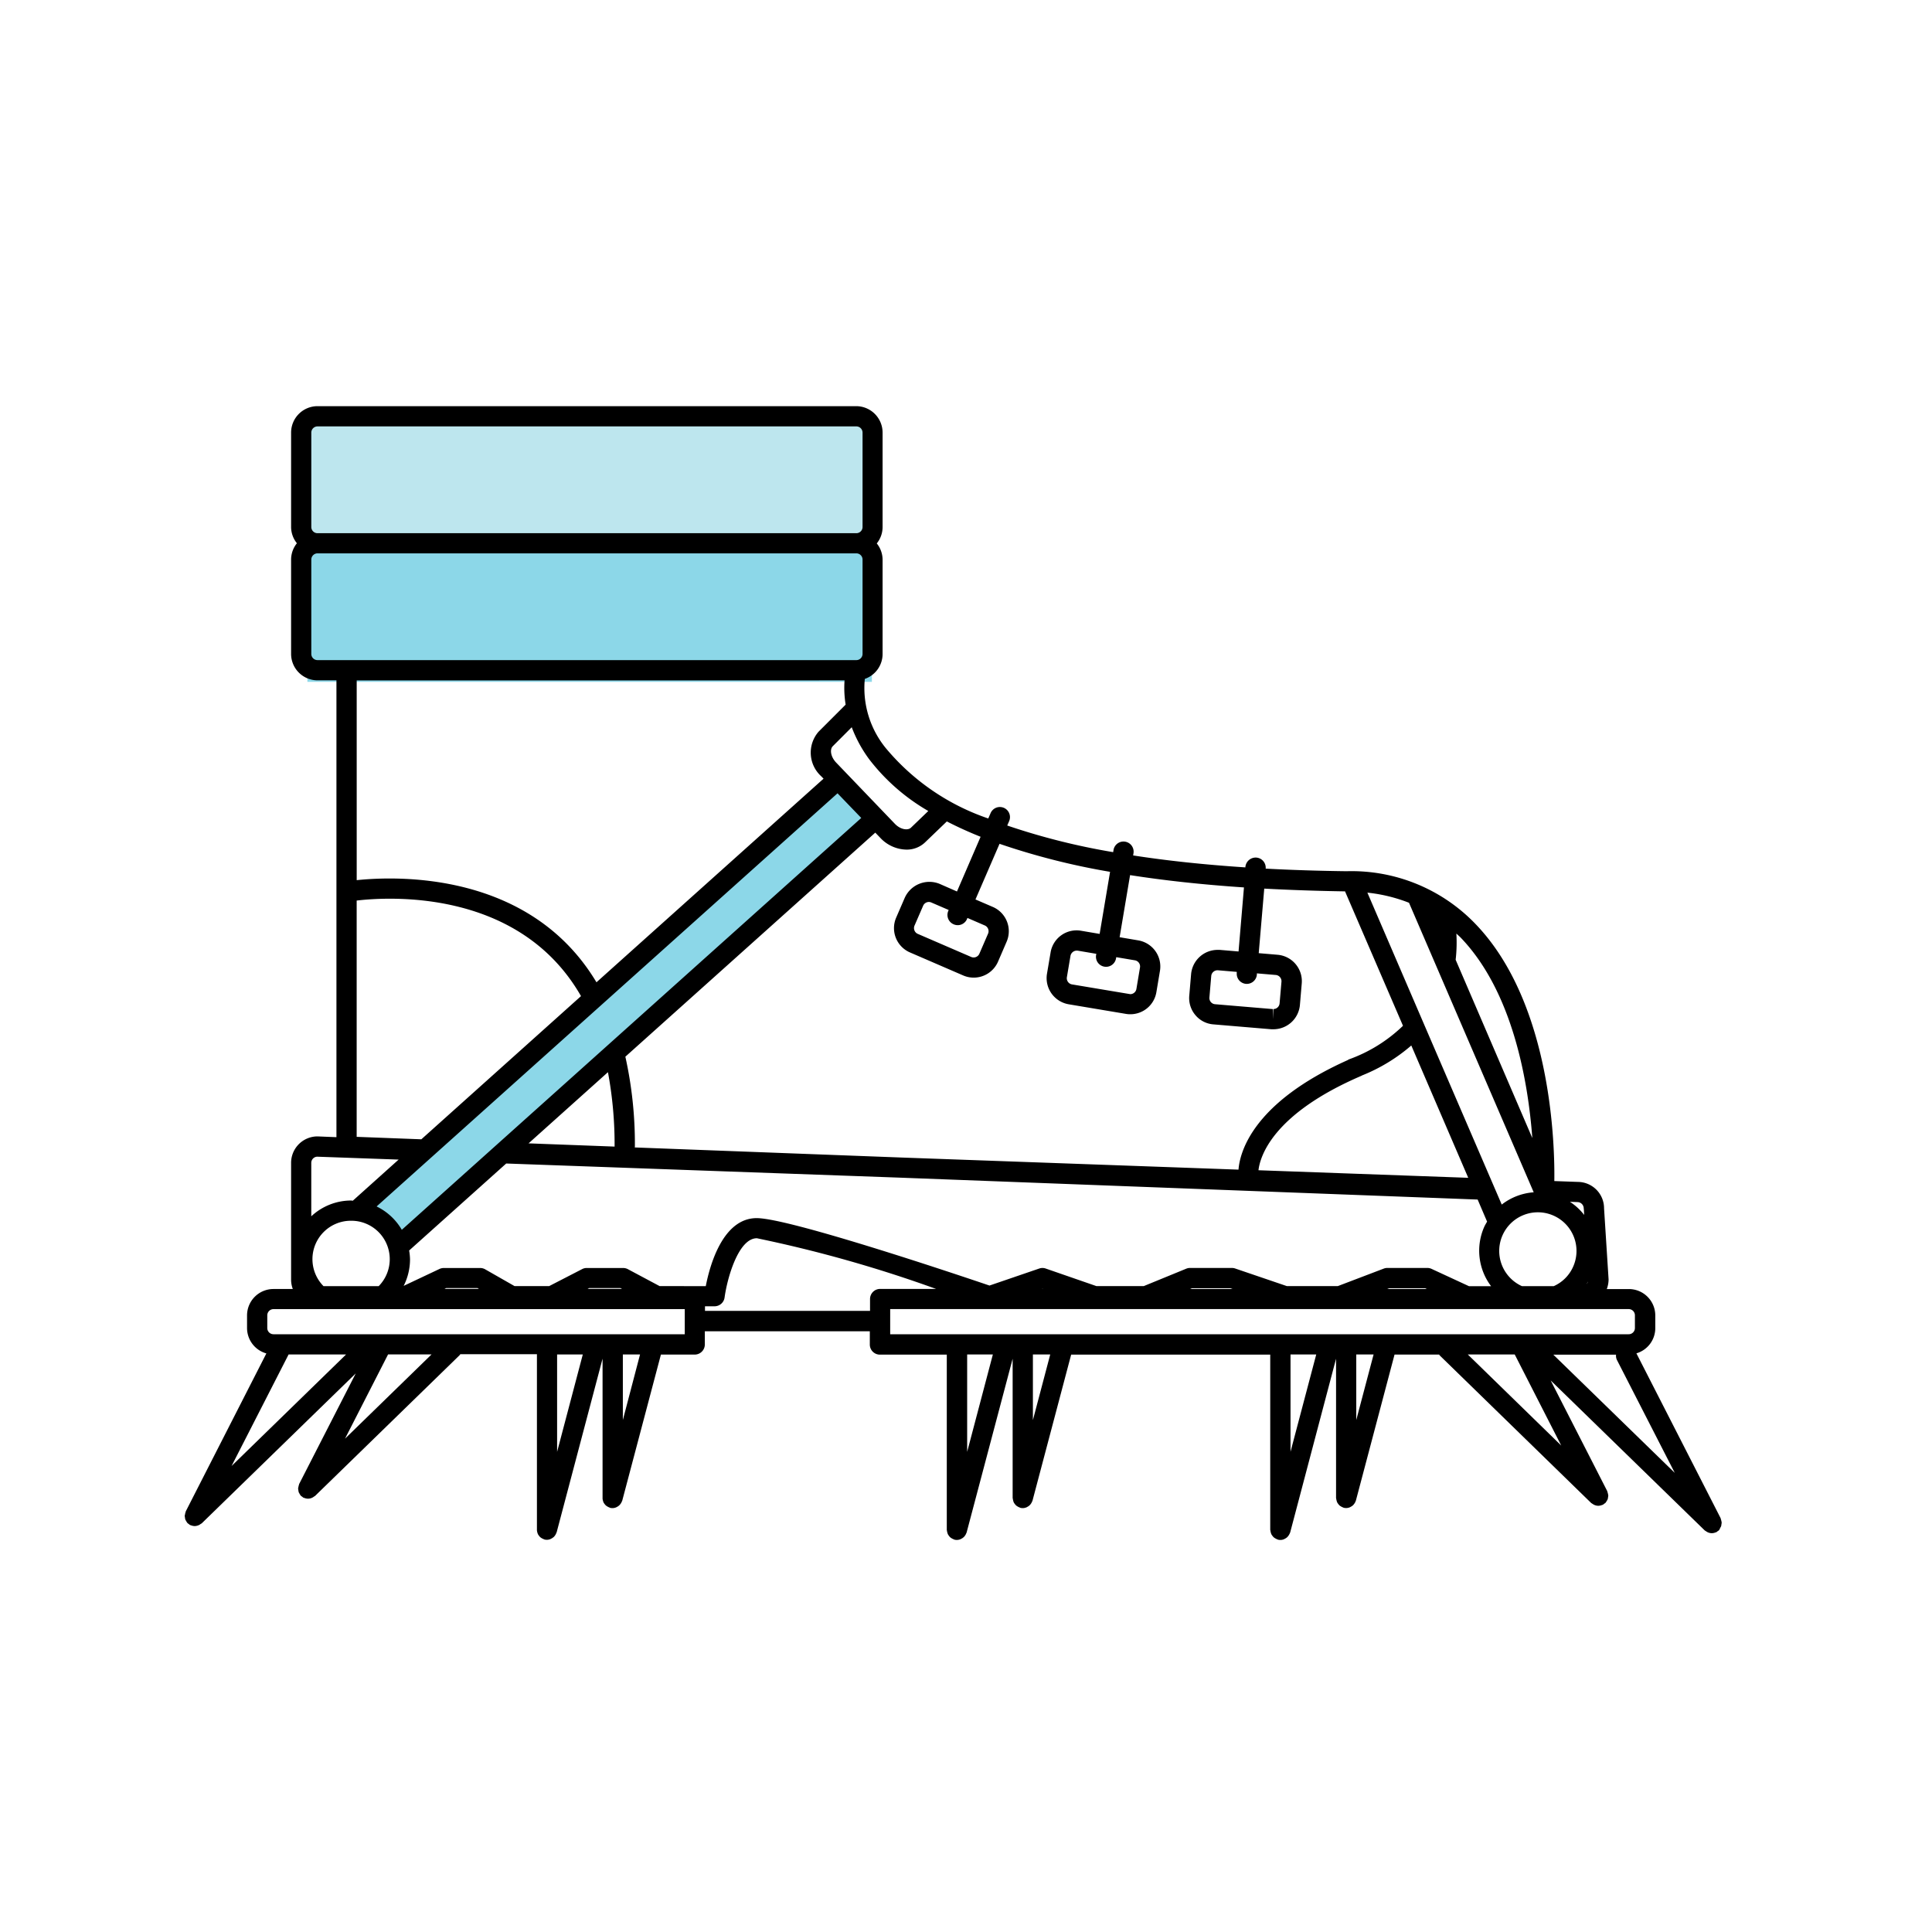 <svg xmlns="http://www.w3.org/2000/svg" width="70" height="70" viewBox="0 0 70 70"><g id="Equipment12" transform="translate(-515 -3249)"><rect id="Rectangle_172" data-name="Rectangle 172" width="70" height="70" transform="translate(515 3249)" fill="none"></rect><g id="Group_37" data-name="Group 37" transform="translate(517.69 3243.974)"><path id="Path_270" data-name="Path 270" d="M528.306,3292.688l17.035-15.407,1.341,1.573-17.246,15.256Z" transform="translate(-517.69 -3243.975)" fill="#8cd7e8"></path><path id="Path_268" data-name="Path 268" d="M8.448,20.254H28.9v4.478H8.448Z" fill="#bde6ee"></path><path id="Path_269" data-name="Path 269" d="M8.448,20.254H28.9v4.72H8.448Z" transform="translate(0 4.757)" fill="#8cd7e8"></path><path id="Path_32" data-name="Path 32" d="M59.639,60.379a.4.4,0,0,0,.029-.052.307.307,0,0,0,.012-.071.275.275,0,0,0,.009-.068.4.4,0,0,0-.013-.062.333.333,0,0,0-.022-.076.044.044,0,0,0,0-.013L56.6,54.06a.951.951,0,0,0,.684-.913v-.459a.957.957,0,0,0-.957-.957h-.8a1.027,1.027,0,0,0,.065-.353l-.164-2.571a.955.955,0,0,0-.943-.958h0l-.859-.031c.018-1.183-.064-6.4-2.842-9.3A6.219,6.219,0,0,0,46.1,36.592c-1.038-.013-2.013-.045-2.932-.094v0a.368.368,0,0,0-.335-.4.375.375,0,0,0-.4.335l0,.02c-1.515-.1-2.865-.246-4.067-.433l.012-.076a.366.366,0,1,0-.723-.122l-.013.079a24.453,24.453,0,0,1-3.838-.965l.067-.154a.366.366,0,1,0-.672-.29l-.082.189a8.316,8.316,0,0,1-3.711-2.547,3.44,3.44,0,0,1-.762-2.51.956.956,0,0,0,.644-.9V25.306a.948.948,0,0,0-.211-.591.947.947,0,0,0,.211-.591V20.7a.959.959,0,0,0-.958-.958H8.814a.958.958,0,0,0-.957.958v3.418a.946.946,0,0,0,.21.591.949.949,0,0,0-.21.591v3.418a.958.958,0,0,0,.957.958H9.5V46.228L8.814,46.2a.958.958,0,0,0-.957.957V51.4a.958.958,0,0,0,.062.329h-.7a.958.958,0,0,0-.958.957v.459a.956.956,0,0,0,.7.918L4.038,59.791s0,.009,0,.013a.387.387,0,0,0-.022.076c0,.022-.012.043-.013.063a.335.335,0,0,0,.009.068.3.3,0,0,0,.013.071.428.428,0,0,0,.029.052.346.346,0,0,0,.045.069s0,.008.007.01a.441.441,0,0,0,.045.032.341.341,0,0,0,.05.039s.009,0,.013,0a.377.377,0,0,0,.141.034s.009,0,.013,0h.007a.386.386,0,0,0,.16-.045.262.262,0,0,0,.041-.028.3.3,0,0,0,.048-.03L10.2,54.787,8.146,58.8s0,.009,0,.013a.33.33,0,0,0-.021.078.348.348,0,0,0-.013.062.3.3,0,0,0,.008.066.448.448,0,0,0,.013.072.339.339,0,0,0,.028.052.323.323,0,0,0,.045.069s0,.008.007.011a.36.36,0,0,0,.046.031.252.252,0,0,0,.05.039s.009,0,.013,0a.38.38,0,0,0,.137.033c.006,0,.01,0,.015,0h.005a.355.355,0,0,0,.161-.045.286.286,0,0,0,.041-.027c.015-.012.033-.018.048-.031l5.233-5.095a.308.308,0,0,0,.025-.036h2.777V60.45c0,.009,0,.016,0,.025a.526.526,0,0,0,.036.136.425.425,0,0,0,.04.06.383.383,0,0,0,.044.05.41.41,0,0,0,.058.039.288.288,0,0,0,.065.031.146.146,0,0,0,.024.012.345.345,0,0,0,.093.013.336.336,0,0,0,.132-.028.555.555,0,0,0,.11-.068.326.326,0,0,0,.033-.034.415.415,0,0,0,.046-.069.3.3,0,0,0,.021-.047c0-.01.009-.016.013-.027l1.663-6.29V59.3c0,.009,0,.015,0,.025a.388.388,0,0,0,.015.076.459.459,0,0,0,.021.062.419.419,0,0,0,.04.059.264.264,0,0,0,.044.049.321.321,0,0,0,.058.04.35.35,0,0,0,.065.032c.009,0,.015.01.024.013a.382.382,0,0,0,.093.012.348.348,0,0,0,.132-.028.256.256,0,0,0,.035-.019.284.284,0,0,0,.074-.051.171.171,0,0,0,.032-.033.333.333,0,0,0,.047-.069.251.251,0,0,0,.021-.046.262.262,0,0,0,.013-.028l1.4-5.289h1.225a.366.366,0,0,0,.366-.366v-.478h5.978v.48a.366.366,0,0,0,.366.366h2.423v6.347c0,.01,0,.016.005.026a.393.393,0,0,0,.015.076.438.438,0,0,0,.021.06.411.411,0,0,0,.04.06.307.307,0,0,0,.044.05.293.293,0,0,0,.058.039.311.311,0,0,0,.065.032c.009,0,.015.009.024.012a.327.327,0,0,0,.094.012.352.352,0,0,0,.131-.027c.013-.006.023-.013.035-.019a.309.309,0,0,0,.074-.05.264.264,0,0,0,.034-.034.488.488,0,0,0,.046-.068.332.332,0,0,0,.02-.046.192.192,0,0,0,.013-.028L34,54.255V59.3c0,.009.005.016.006.025a.4.4,0,0,0,.015.076.412.412,0,0,0,.02.061.429.429,0,0,0,.041.06.26.26,0,0,0,.044.049.253.253,0,0,0,.058.04.3.3,0,0,0,.065.032c.009,0,.015.01.024.012a.332.332,0,0,0,.094.013.329.329,0,0,0,.131-.028c.013,0,.024-.013.035-.018a.312.312,0,0,0,.074-.05.235.235,0,0,0,.033-.034.348.348,0,0,0,.046-.068.281.281,0,0,0,.021-.046.226.226,0,0,0,.013-.028l1.4-5.289h7.213v6.347c0,.009.005.016.006.025a.416.416,0,0,0,.015.076.361.361,0,0,0,.021.061.381.381,0,0,0,.041.06.3.3,0,0,0,.044.05.363.363,0,0,0,.058.039.3.3,0,0,0,.065.032c.009,0,.015.009.025.012a.341.341,0,0,0,.226-.015c.013-.006.021-.013.033-.018a.347.347,0,0,0,.076-.051.254.254,0,0,0,.031-.033.361.361,0,0,0,.047-.07.237.237,0,0,0,.022-.046.193.193,0,0,0,.013-.028l1.662-6.294V59.3c0,.008,0,.015.006.025a.388.388,0,0,0,.015.076.329.329,0,0,0,.021.061.391.391,0,0,0,.04.059.359.359,0,0,0,.044.051.417.417,0,0,0,.058.038.315.315,0,0,0,.065.032c.009,0,.014.01.025.012a.375.375,0,0,0,.092.011.333.333,0,0,0,.132-.027.247.247,0,0,0,.035-.019.327.327,0,0,0,.075-.05.205.205,0,0,0,.032-.034.446.446,0,0,0,.047-.068.284.284,0,0,0,.02-.046.158.158,0,0,0,.012-.028l1.4-5.289h1.615c.01.011.013.025.025.035l5.482,5.341a.478.478,0,0,0,.048.031l.041.027a.357.357,0,0,0,.16.045l.007,0s.008,0,.013,0a.366.366,0,0,0,.141-.034s.01,0,.013,0a.317.317,0,0,0,.049-.039.342.342,0,0,0,.046-.03s.005-.009.008-.011a.511.511,0,0,0,.045-.069.314.314,0,0,0,.029-.054.319.319,0,0,0,.013-.069.343.343,0,0,0,.009-.068.6.6,0,0,0-.013-.063.365.365,0,0,0-.022-.076s0-.01,0-.013l-2.053-4.016,5.579,5.432a.352.352,0,0,0,.048.031.371.371,0,0,0,.041.027.354.354,0,0,0,.161.045l.007,0,.013,0a.37.37,0,0,0,.14-.034c.005,0,.01,0,.013,0a.4.4,0,0,0,.049-.039.316.316,0,0,0,.046-.031s.005-.008.008-.011A.437.437,0,0,0,59.639,60.379ZM55.89,54.291l2.1,4.1-4.4-4.283h2.273A.348.348,0,0,0,55.89,54.291ZM10.232,37.655c1.226-.144,5.914-.406,8.129,3.462l-5.785,5.188-2.343-.089V37.655Zm17.423-3.886.86.893-9.172,8.222,0,0-7.475,6.7a2.132,2.132,0,0,0-.913-.846Zm-8.076,12.8h0l-3.118-.117,2.876-2.579A14.265,14.265,0,0,1,19.578,46.57Zm-9.548,2.687a1.392,1.392,0,0,1,1,2.369h-2a1.392,1.392,0,0,1,1-2.369Zm11.178,2.368-1.151-.614a.363.363,0,0,0-.173-.042H18.57a.355.355,0,0,0-.168.04l-1.195.616H15.954l-1.065-.608a.368.368,0,0,0-.182-.048H13.392a.375.375,0,0,0-.157.034l-1.3.614a2.135,2.135,0,0,0,.231-.96,2.1,2.1,0,0,0-.032-.322l3.517-3.152,14.253.512,20.944.794.342.8c-.032.056-.066.111-.094.169a2.131,2.131,0,0,0,.24,2.171h-.8L49.179,51a.37.37,0,0,0-.153-.034H47.573a.37.37,0,0,0-.13.025l-1.662.633H43.936l-1.873-.638a.388.388,0,0,0-.118-.02H40.425a.355.355,0,0,0-.14.029l-1.535.629H37.036L35.2,50.988a.356.356,0,0,0-.239,0l-1.8.616c-1.151-.391-7.253-2.443-8.435-2.443-1.228,0-1.7,1.714-1.844,2.464Zm-1.363.1H18.6l.056-.029h1.134Zm-5.185,0H13.414l.061-.029h1.137ZM46.647,44s.006-.006.008-.007a6.288,6.288,0,0,0,1.789-1.087L50.507,47.7l-7.6-.274C42.961,46.956,43.383,45.4,46.647,44Zm6.232,4.225a2.137,2.137,0,0,0-1.158.445L48.9,42.124h0l-2.047-4.756a5.783,5.783,0,0,1,1.508.367ZM54.3,50.938a1.381,1.381,0,0,1-.694.687H52.459a.143.143,0,0,1-.018-.005,1.4,1.4,0,1,1,1.859-.682Zm-19.217.784.019.007h-.04ZM40.5,51.7h1.388l.084.029H40.427Zm7.145,0h1.3l.064.029h-1.44Zm7.141-.139c.023-.031.039-.067.059-.1A.226.226,0,0,1,54.782,51.562Zm-.091-2.734.013.219a2.094,2.094,0,0,0-.518-.477l.278.011A.231.231,0,0,1,54.691,48.828ZM52.829,46.26,50.051,39.8a5.5,5.5,0,0,0,.026-.949c.058.055.117.105.171.162C52.136,40.99,52.678,44.248,52.829,46.26ZM31.864,38.516a.365.365,0,0,0,.482-.191l.016-.04.629.272a.226.226,0,0,1,.117.3l-.313.723a.226.226,0,0,1-.3.117l-1.932-.835a.222.222,0,0,1-.12-.123.227.227,0,0,1,0-.173l.314-.723a.226.226,0,0,1,.207-.137.222.222,0,0,1,.089.019l.629.271-.016.04A.368.368,0,0,0,31.864,38.516Zm-.51-1.466a.979.979,0,0,0-1.261.5l-.314.725a.959.959,0,0,0,.5,1.259l1.931.835a.947.947,0,0,0,.38.078.959.959,0,0,0,.88-.578l.312-.723a.958.958,0,0,0-.5-1.26l-.629-.271.872-2.016a25.543,25.543,0,0,0,4.005,1.015l-.378,2.249-.677-.115a.954.954,0,0,0-1.1.787l-.132.778a.962.962,0,0,0,.787,1.1l2.075.348a.875.875,0,0,0,.158.013.956.956,0,0,0,.945-.8l.13-.776a.96.96,0,0,0-.785-1.1l-.677-.115.379-2.25c1.224.192,2.595.343,4.126.446L42.185,39.5l-.682-.058-.083,0a.964.964,0,0,0-.954.877l-.067.787a.953.953,0,0,0,.223.7.94.94,0,0,0,.65.335l2.1.177.081,0a.964.964,0,0,0,.955-.877l.067-.787a.96.96,0,0,0-.875-1.035l-.684-.058.2-2.339q1.378.075,2.927.1l2.1,4.87a5.485,5.485,0,0,1-1.962,1.218.368.368,0,0,0-.04.025c-3.42,1.532-3.906,3.311-3.958,3.969l-12.224-.439L20.307,46.6a.17.17,0,0,0,.006-.028,14.555,14.555,0,0,0-.345-3.26l9.055-8.118.186.193a1.328,1.328,0,0,0,.942.422.957.957,0,0,0,.671-.258l.794-.763c.37.191.776.377,1.223.556l-.856,1.982Zm5.97,3a.362.362,0,0,0,.062.005.366.366,0,0,0,.36-.305l.008-.044.676.114a.226.226,0,0,1,.184.261l-.13.777a.226.226,0,0,1-.222.188l-2.111-.353a.227.227,0,0,1-.186-.26l.131-.777a.232.232,0,0,1,.252-.186h.009l.675.115-.008.043A.364.364,0,0,0,37.323,40.05Zm5.13.624h.03a.366.366,0,0,0,.365-.336l0-.045.683.058a.227.227,0,0,1,.208.243l-.068.787a.226.226,0,0,1-.224.205v.368l-.019-.367-2.1-.177a.224.224,0,0,1-.2-.242l.067-.787a.229.229,0,0,1,.242-.2h0l.682.058,0,.045A.366.366,0,0,0,42.453,40.673ZM30.944,34.41l-.632.608c-.108.1-.372.071-.577-.142L27.6,32.65c-.2-.214-.228-.478-.116-.588l.686-.687a4.808,4.808,0,0,0,.638,1.168A7.3,7.3,0,0,0,30.944,34.41ZM8.589,20.7a.226.226,0,0,1,.225-.225H28.337a.226.226,0,0,1,.225.225V24.12a.225.225,0,0,1-.225.225H8.814a.225.225,0,0,1-.225-.225Zm0,8.02V25.3a.226.226,0,0,1,.225-.225H28.337a.225.225,0,0,1,.225.225v3.418a.225.225,0,0,1-.225.225H8.814A.225.225,0,0,1,8.589,28.722Zm19.321.958a3.813,3.813,0,0,0,.039.878l-.981.981a1.156,1.156,0,0,0,.1,1.618l.081.084-8.228,7.377c-2.406-4.021-7.223-3.853-8.687-3.7V29.68ZM8.8,46.935l2.953.105-1.66,1.49c-.021,0-.041-.007-.063-.007a2.12,2.12,0,0,0-1.442.572V47.161A.224.224,0,0,1,8.8,46.935ZM9.85,54.1,5.7,58.142,7.767,54.1Zm-.039,3.051,1.56-3.052h1.575ZM18.426,54.1l-.931,3.528V54.1Zm1.451,2.376V54.1H20.5Zm2.244-3.108H7.22a.225.225,0,0,1-.226-.225v-.459a.226.226,0,0,1,.226-.226h14.9v.911Zm.732-.846v-.167H23.2a.367.367,0,0,0,.363-.318c.095-.7.5-2.147,1.17-2.147a47.332,47.332,0,0,1,6.493,1.836H29.2a.366.366,0,0,0-.367.365v.431H22.853Zm6.71-.065H56.321a.225.225,0,0,1,.225.226v.46a.225.225,0,0,1-.225.225H29.563Zm3.72,1.644-.931,3.528V54.1Zm1.451,2.377V54.1h.628ZM45,54.1l-.932,3.526V54.1Zm1.45,2.376V54.1h.628ZM52.191,54.1l1.685,3.3L50.49,54.1Z" transform="translate(0 0)"></path></g></g></svg>